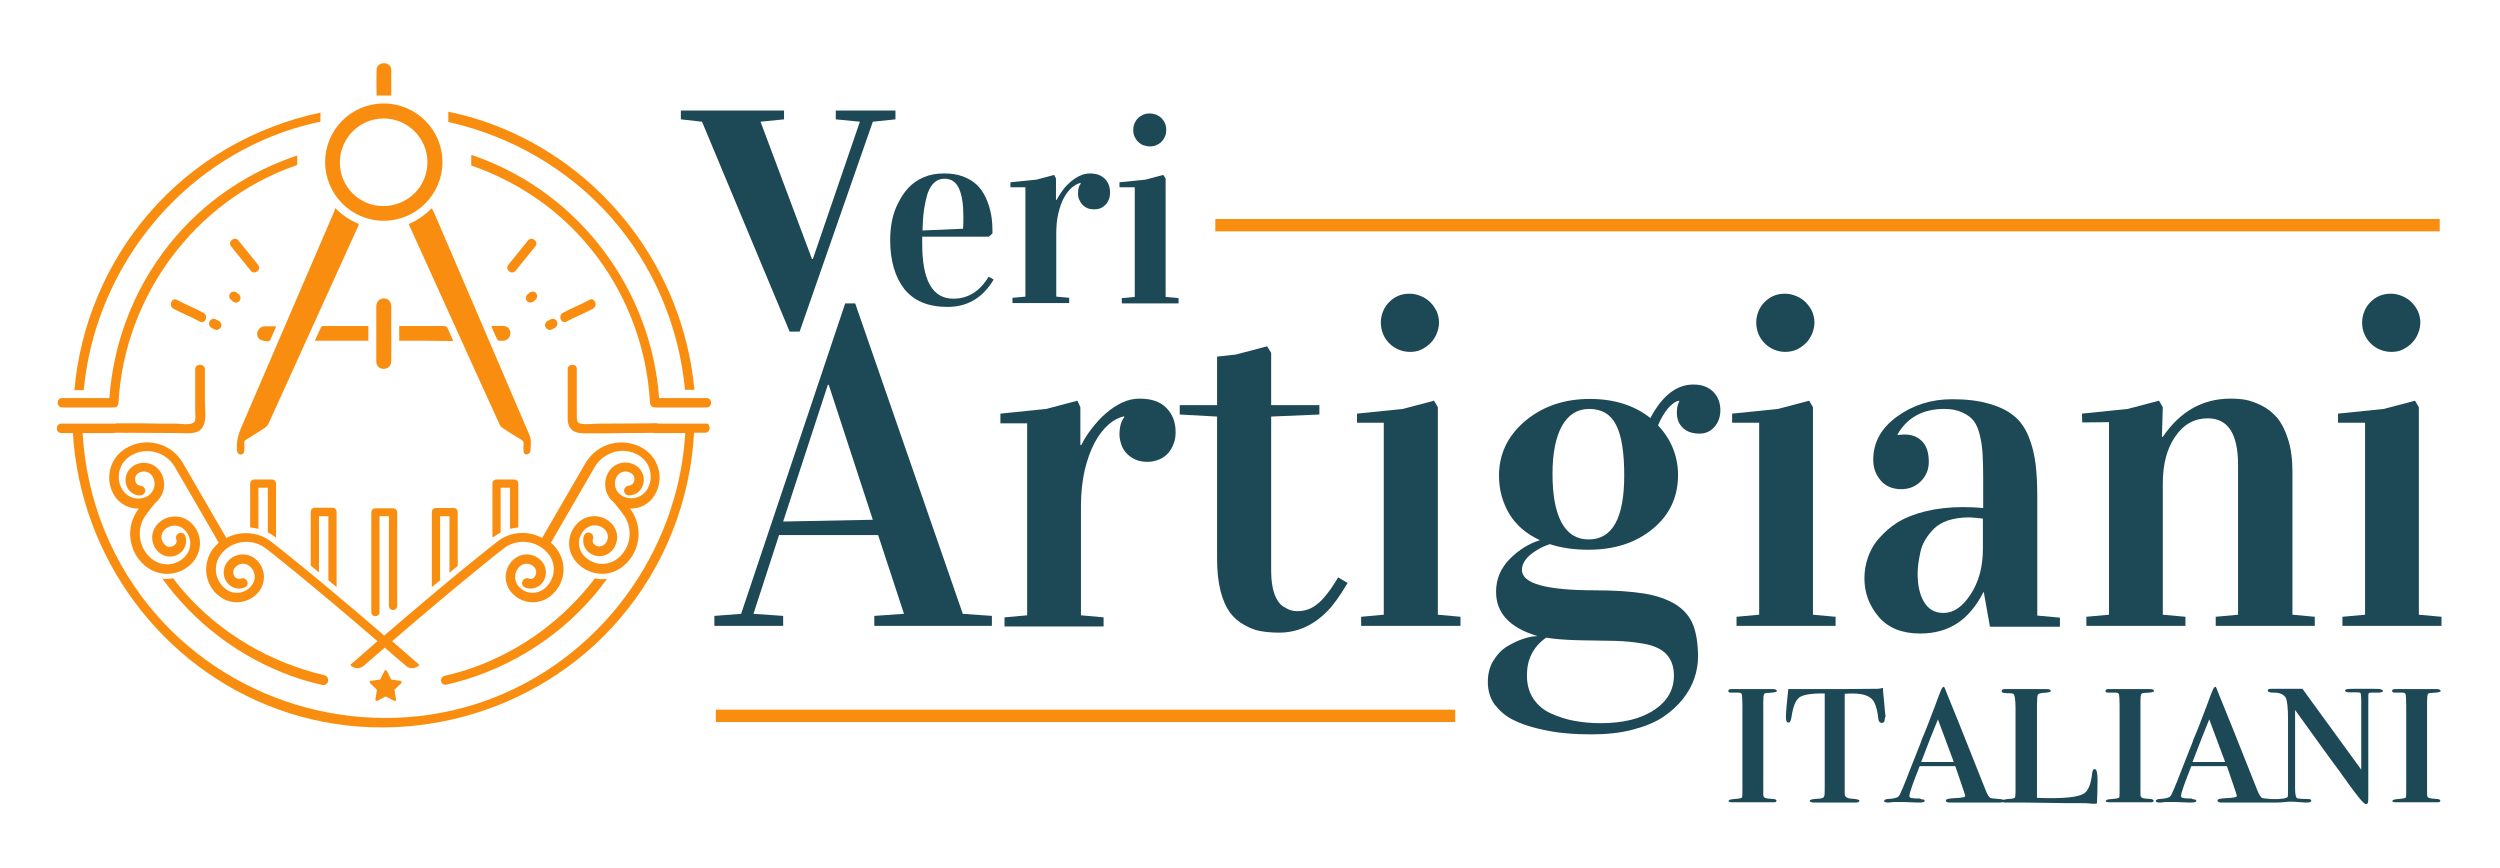 <?xml version="1.0" encoding="utf-8"?>
<!-- Generator: Adobe Illustrator 22.0.1, SVG Export Plug-In . SVG Version: 6.00 Build 0)  -->
<svg version="1.1" id="Livello_1" xmlns="http://www.w3.org/2000/svg" xmlns:xlink="http://www.w3.org/1999/xlink" x="0px" y="0px"
	 viewBox="0 0 850.4 295.4" style="enable-background:new 0 0 850.4 295.4;" xml:space="preserve">
<style type="text/css">
	.st0{fill:#1D4856;}
	.st1{fill:#F98D10;}
</style>
<g>
	<g>
		<path class="st0" d="M604.3,272.4c0,0.3-0.3,0.5-0.8,0.5h-0.8h-1.8h-2.2c-0.4,0-0.9,0-1.4,0c-0.5,0-0.8,0-0.9,0
			c-0.6,0-1.6,0-3.2,0c-1.5,0-2.7,0-3.5,0h-0.3c-1,0-1.4-0.1-1.4-0.4c0-0.4,0.6-0.6,1.9-0.7c1.7-0.1,2.6-0.3,2.7-0.6
			c0.1-0.3,0.1-1.5,0.1-3.7v-27.4c0-2.2-0.1-3.5-0.2-3.9c-0.1-0.4-0.5-0.6-1.3-0.6h-1.7h-0.8c-0.5,0-0.8-0.2-0.8-0.6
			c0-0.4,0.4-0.6,1.1-0.6c-0.1,0,0.1,0,0.5,0c0.4,0,1,0,1.9,0h6.1c0.3,0,0.8,0,1.5,0c0.7,0,1.3,0,1.9,0h2.1c0.9,0,1.4,0.2,1.4,0.7
			c0,0.3-1,0.5-2.9,0.6c-0.8,0-1.3,0.1-1.4,0.4c-0.2,0.3-0.3,1-0.3,2.3v31.9c0,0.6,0.2,0.9,0.6,1.1c0.4,0.2,1.4,0.3,3,0.4
			C604,271.9,604.3,272.1,604.3,272.4z"/>
		<path class="st0" d="M641.1,244.7c0,0.8-0.3,1.2-1,1.2c-0.7,0-1.1-0.5-1.2-1.6c-0.2-2.2-0.7-4.1-1.4-5.5c-1.1-2-3.5-2.9-7.4-2.9
			c-0.6,0-1.4,0-2.6,0.1v34c0,1.1,0.8,1.6,2.5,1.7c1.6,0.1,2.5,0.3,2.5,0.7c0,0.4-0.5,0.6-1.4,0.6h-0.6c-0.5,0-1.3,0-2.4,0
			c-1.1,0-1.8,0-2.3,0c-0.1,0-0.8,0-1.9,0s-2.7,0-4.6,0h-2c-1.1,0-1.7-0.2-1.7-0.6c0-0.4,0.9-0.6,2.8-0.7c0.7,0,1.1-0.1,1.4-0.2
			c0.4-0.1,0.7-0.4,0.8-0.9c0.1-0.5,0.1-1.9,0.1-4.3v-30.4c-4.4-0.1-7.3,0.4-8.6,1.3c-1.3,1-2.2,3.2-2.7,6.7
			c-0.2,1.3-0.5,1.9-1.1,1.9c-0.5,0-0.8-0.6-0.8-1.9c0-1.6,0.3-4.8,0.8-9.5h19.7c1.8,0,5.3-0.1,10.7-0.1c0.5,0,1-0.1,1.8-0.3
			l0.1,1.7l0.3,3l0.3,3.5l0.2,1.5C641.1,244.2,641.1,244.6,641.1,244.7z"/>
		<path class="st0" d="M681.7,272.5c0,0.3-0.6,0.5-1.7,0.5h-0.6h-5.2h-2.4c-1,0-2.3,0-4,0h-2.5h-1.5h-0.4c-1,0-1.5-0.2-1.5-0.7
			s1-0.7,3-0.8c2.4-0.1,3.6-0.3,3.6-0.8c0-0.1-0.2-0.6-0.5-1.6c-0.1-0.4-0.8-2.3-1.9-5.6l-1-2.9H653c-2.3,5.8-3.5,9.2-3.5,10.1
			c0,0.5,0.3,0.8,1,0.8l1.1,0.1h1.3l0.8,0.3c0.7,0,1,0.2,1,0.5c0,0.4-0.6,0.6-1.8,0.6c-0.2,0-1.2,0-3-0.1c-1.8-0.1-3.5-0.1-4.9-0.1
			h-0.8l-0.8,0.1l-0.9,0.1h-0.2c-0.9,0-1.4-0.2-1.4-0.5c0-0.4,0.4-0.6,1.1-0.7c1-0.1,1.7-0.1,2-0.2c1-0.2,1.6-0.4,1.9-0.8
			c0.3-0.2,1.7-3.4,4.1-9.7c1-2.5,1.9-4.9,2.8-7.1c0.3-0.8,0.6-1.4,0.7-1.8s0.3-1,0.7-1.8c1-2.3,2.3-5.8,4.1-10.5l1.3-3.5l0.6-1.5
			c0.3-0.8,0.7-1.3,1-1.3c0.2,0,0.5,0.8,1.1,2.4c1.7,4.1,6.1,15,13.1,32.7c0.7,1.8,1.3,2.7,1.9,2.8c0.2,0.1,1.1,0.1,2.7,0.3
			C681.2,271.8,681.7,272.1,681.7,272.5z M664.6,259.2l-5.4-14.5c-1.4,3.4-3.3,8.2-5.7,14.5H664.6z"/>
		<path class="st0" d="M713.5,265.3c0,3.2-0.1,5.8-0.2,8c-0.3,0.1-0.8,0.1-1.3,0.1c-0.1,0-0.5,0-1.3-0.1c-0.8-0.1-1.9-0.1-3.2-0.1
			h-4l-14.5-0.2h-6.9c-0.7,0-1.1-0.2-1.1-0.6c0-0.3,1.1-0.6,3.3-0.7c0.6-0.1,1-0.2,1.1-0.4c0.1-0.2,0.2-0.8,0.2-1.9V241
			c0-3.2-0.3-4.8-0.8-5c-0.2-0.1-0.7-0.2-1.5-0.2c-0.8,0-1.3,0-1.5-0.1c-0.6,0-0.9-0.2-0.9-0.7c0-0.4,0.4-0.6,1.1-0.6H694
			c0.6,0,1.3,0,2,0c1.1,0,1.6,0.2,1.6,0.7c0,0.3-0.9,0.5-2.8,0.6c-0.9,0.1-1.4,0.3-1.6,0.6c-0.2,0.3-0.3,1.6-0.3,3.6v31.5
			c2.2,0.1,3.9,0.1,4.9,0.1c6.1,0,9.9-0.6,11.4-1.8c1.2-1,2-3,2.4-6.1c0.1-1.4,0.4-2,0.9-2C713.2,261.6,713.5,262.9,713.5,265.3z"/>
		<path class="st0" d="M732.6,272.4c0,0.3-0.3,0.5-0.8,0.5H731h-1.8H727c-0.4,0-0.9,0-1.4,0c-0.5,0-0.8,0-0.9,0c-0.6,0-1.6,0-3.2,0
			c-1.5,0-2.7,0-3.5,0h-0.3c-1,0-1.4-0.1-1.4-0.4c0-0.4,0.6-0.6,1.9-0.7c1.7-0.1,2.6-0.3,2.7-0.6c0.1-0.3,0.1-1.5,0.1-3.7v-27.4
			c0-2.2-0.1-3.5-0.2-3.9c-0.1-0.4-0.5-0.6-1.3-0.6h-1.7h-0.8c-0.5,0-0.8-0.2-0.8-0.6c0-0.4,0.4-0.6,1.1-0.6c-0.1,0,0.1,0,0.5,0
			c0.4,0,1,0,1.9,0h6.1c0.3,0,0.8,0,1.5,0c0.7,0,1.3,0,1.9,0h2.1c0.9,0,1.4,0.2,1.4,0.7c0,0.3-1,0.5-2.9,0.6c-0.8,0-1.3,0.1-1.4,0.4
			c-0.2,0.3-0.3,1-0.3,2.3v31.9c0,0.6,0.2,0.9,0.6,1.1c0.4,0.2,1.4,0.3,3,0.4C732.2,271.9,732.6,272.1,732.6,272.4z"/>
		<path class="st0" d="M774.1,272.5c0,0.3-0.6,0.5-1.7,0.5h-0.6h-5.2h-2.4c-1,0-2.3,0-4,0h-2.5h-1.5h-0.4c-1,0-1.5-0.2-1.5-0.7
			s1-0.7,3-0.8c2.4-0.1,3.6-0.3,3.6-0.8c0-0.1-0.2-0.6-0.5-1.6c-0.1-0.4-0.8-2.3-1.9-5.6l-1-2.9h-12.1c-2.3,5.8-3.5,9.2-3.5,10.1
			c0,0.5,0.3,0.8,1,0.8l1.1,0.1h1.3l0.8,0.3c0.7,0,1,0.2,1,0.5c0,0.4-0.6,0.6-1.8,0.6c-0.2,0-1.2,0-3-0.1c-1.8-0.1-3.5-0.1-4.9-0.1
			h-0.8l-0.8,0.1l-0.9,0.1h-0.2c-0.9,0-1.4-0.2-1.4-0.5c0-0.4,0.4-0.6,1.1-0.7c1-0.1,1.7-0.1,2-0.2c1-0.2,1.6-0.4,1.9-0.8
			c0.3-0.2,1.7-3.4,4.1-9.7c1-2.5,1.9-4.9,2.8-7.1c0.3-0.8,0.6-1.4,0.7-1.8c0.1-0.4,0.3-1,0.7-1.8c1-2.3,2.3-5.8,4.1-10.5l1.3-3.5
			l0.6-1.5c0.3-0.8,0.7-1.3,1-1.3c0.2,0,0.5,0.8,1.1,2.4c1.7,4.1,6.1,15,13.1,32.7c0.7,1.8,1.3,2.7,1.9,2.8c0.2,0.1,1.1,0.1,2.7,0.3
			C773.6,271.8,774.1,272.1,774.1,272.5z M756.9,259.2l-5.4-14.5c-1.4,3.4-3.3,8.2-5.7,14.5H756.9z"/>
		<path class="st0" d="M810.6,235c0,0.4-0.6,0.6-1.9,0.6c-0.2,0-0.6,0-1.2,0h-0.9c-0.5,0-0.8,0.1-0.9,0.3c-0.1,0.2-0.1,1-0.1,2.3
			v31.2c0,2,0,3.2-0.1,3.6c-0.1,0.3-0.3,0.5-0.8,0.5c-0.6,0-2.6-2.4-6-7.1c-0.4-0.6-1-1.5-1.8-2.5c-0.1-0.2-0.4-0.6-0.9-1.3
			c-2.8-3.7-7.9-10.8-15.3-21.1v26.8c0,2.1,0.3,3.2,0.9,3.3c0.6,0.1,1.7,0.2,3.3,0.2h0.3c0.7,0,1,0.2,1,0.6c0,0.4-0.6,0.6-1.9,0.6
			c-0.2,0-1.2-0.1-2.8-0.2c-0.8-0.1-1.6-0.1-2.3-0.1c-0.6,0-1.1,0-1.7,0.1c-1.1,0.1-2.2,0.2-3.5,0.2c-0.9,0-1.4-0.2-1.4-0.6
			c0-0.4,0.5-0.6,1.6-0.6h0.8l1.1-0.1c1.4-0.1,2.1-0.4,2.1-0.8c0.1-0.2,0.1-1,0.1-2.5v-23.4c0-4.3-0.3-6.8-0.8-7.7
			c-0.7-1.1-2-1.7-4-1.7c-1.4,0-2.1-0.2-2.1-0.7c0-0.4,0.4-0.6,1.1-0.6h0.3h4.7c0.2,0,0.6,0,1.1,0c0.6,0,1.1,0,1.5,0h3.1l20,27.5
			v-23.5c0-1.4-0.1-2.2-0.2-2.5c-0.1-0.2-0.6-0.3-1.4-0.3c-0.7,0-1.3,0-1.8,0h-0.5c-1.1,0-1.6-0.2-1.6-0.6c0-0.3,0.3-0.4,0.8-0.5
			c0.5-0.1,2.4-0.1,5.7-0.1c3.1,0,4.9,0,5.4,0.1C810.3,234.6,810.6,234.8,810.6,235z"/>
		<path class="st0" d="M830.1,272.4c0,0.3-0.3,0.5-0.8,0.5h-0.8h-1.8h-2.2c-0.4,0-0.9,0-1.4,0c-0.5,0-0.8,0-0.9,0
			c-0.6,0-1.6,0-3.2,0c-1.5,0-2.7,0-3.5,0h-0.3c-1,0-1.4-0.1-1.4-0.4c0-0.4,0.6-0.6,1.9-0.7c1.7-0.1,2.6-0.3,2.7-0.6
			c0.1-0.3,0.1-1.5,0.1-3.7v-27.4c0-2.2-0.1-3.5-0.2-3.9c-0.1-0.4-0.5-0.6-1.3-0.6h-1.7h-0.8c-0.5,0-0.8-0.2-0.8-0.6
			c0-0.4,0.4-0.6,1.1-0.6c-0.1,0,0.1,0,0.5,0c0.4,0,1,0,1.9,0h6.1c0.3,0,0.8,0,1.5,0c0.7,0,1.3,0,1.9,0h2.1c0.9,0,1.4,0.2,1.4,0.7
			c0,0.3-1,0.5-2.9,0.6c-0.8,0-1.3,0.1-1.4,0.4c-0.2,0.3-0.3,1-0.3,2.3v31.9c0,0.6,0.2,0.9,0.6,1.1c0.4,0.2,1.4,0.3,3,0.4
			C829.8,271.9,830.1,272.1,830.1,272.4z"/>
	</g>
	<g>
		<path class="st0" d="M243,212.9v-3.4l9.1-0.7l35.4-105.6h3.4l36.6,105.6l9.9,0.7v3.4h-40v-3.4l10.1-0.7l-8.8-26.8H265l-8.7,26.8
			l10.1,0.7v3.4H243z M266.4,177.4l30.5-0.6l-15-45.9h-0.3L266.4,177.4z"/>
		<path class="st0" d="M340.3,143.8v-3.1l15.6-1.6l10.6-2.8l1,2.2v12.9h0.3c1-2,2.2-3.9,3.7-5.8s3-3.6,4.8-5.1
			c1.7-1.5,3.6-2.7,5.5-3.6c1.9-0.9,3.9-1.3,5.9-1.3c3.9,0,6.9,1,9,3.1c2.1,2.1,3.2,4.8,3.2,8.3c0,1.5-0.2,2.8-0.7,4
			c-0.4,1.2-1.1,2.3-1.9,3.2c-0.8,0.9-1.8,1.6-3,2.1c-1.2,0.5-2.5,0.8-3.9,0.8c-1.5,0-2.8-0.2-4-0.7c-1.2-0.5-2.2-1.2-3-2
			c-0.8-0.8-1.5-1.8-1.9-3s-0.7-2.3-0.7-3.6c0-2.6,0.6-4.6,1.6-5.8v-0.4c-1.8,0.4-3.6,1.3-5.3,2.8c-1.7,1.5-3.3,3.5-4.7,6.1
			c-1.4,2.6-2.5,5.7-3.4,9.3c-0.8,3.6-1.3,7.7-1.3,12.2v37.3l7.7,0.7v3.1h-33.7v-3.1l7.7-0.7v-65.3H340.3z"/>
		<path class="st0" d="M401.3,141v-3.2H414v-16.5l6.4-0.7l10.6-2.8l1.4,2.2v17.8h16.4v3.2l-16.4,0.7v52.7c0,3,0.4,5.6,1.1,7.6
			c0.7,2,1.7,3.4,2.8,4.2c1.2,0.7,2.1,1.2,2.8,1.4c0.7,0.2,1.5,0.3,2.3,0.3c1.5,0,3-0.3,4.5-1c1.4-0.7,2.7-1.7,3.9-3
			c1.2-1.3,2.1-2.5,2.9-3.6c0.7-1.1,1.6-2.4,2.5-3.9l3.2,1.9c-2.6,4.4-4.9,7.6-6.9,9.6c-4.7,4.8-10.2,7.3-16.4,7.3
			c-2.3,0-4.4-0.2-6.2-0.5s-3.7-1-5.6-2.1c-1.9-1-3.6-2.5-4.9-4.2c-1.3-1.8-2.4-4.2-3.2-7.3c-0.8-3.1-1.2-6.8-1.2-11v-48.4
			L401.3,141z"/>
		<path class="st0" d="M461.6,143.8v-3.1l15.6-1.6l10.6-2.8l1.3,2.2v70.6l7.7,0.7v3.1H463v-3.1l7.7-0.7v-65.3H461.6z M469.7,109.7
			c0-1.4,0.3-2.7,0.8-3.9c0.5-1.2,1.2-2.2,2.1-3.1c0.9-0.9,1.9-1.6,3.1-2.1c1.2-0.5,2.5-0.7,3.8-0.7s2.6,0.3,3.8,0.8
			s2.3,1.2,3.2,2.1s1.6,1.9,2.2,3.1c0.5,1.2,0.8,2.5,0.8,3.8s-0.3,2.6-0.8,3.8c-0.5,1.2-1.2,2.3-2.1,3.2c-0.9,0.9-1.9,1.6-3.1,2.2
			s-2.5,0.8-3.9,0.8c-1.4,0-2.7-0.3-3.9-0.8s-2.2-1.2-3.1-2.1c-0.9-0.9-1.6-1.9-2.1-3.1S469.7,111.1,469.7,109.7z"/>
		<path class="st0" d="M506.1,232c0-2.7,0.6-5.2,1.9-7.3c1.3-2.1,2.9-3.8,4.8-4.9c1.9-1.1,3.7-2,5.4-2.5c1.7-0.6,3.3-0.9,4.6-0.9
			v-0.1c-9.3-2.8-13.9-7.8-13.9-15c0-4.3,1.6-8.1,4.7-11.2c3.1-3.1,6.5-5.2,10.1-6.3v-0.1c-4.5-2.1-8-5.1-10.3-8.9
			c-2.3-3.9-3.5-8.2-3.5-13c0-7.4,3-13.6,8.9-18.6c6-5,13.3-7.5,22-7.5c8.3,0,15.2,2.2,20.6,6.5c4-7.6,8.9-11.4,14.6-11.4
			c2.9,0,5.1,0.8,6.8,2.5c1.6,1.6,2.4,3.7,2.4,6.3c0,2.2-0.7,4.1-2,5.6c-1.3,1.5-3,2.3-5.1,2.3c-2.3,0-4.2-0.6-5.6-1.9
			s-2.1-3-2.1-5.3c0-1.5,0.3-2.8,0.8-3.7v-0.3c-1.3,0.2-2.6,1.2-3.9,2.7c-1.3,1.6-2.4,3.5-3.3,5.7c4.5,4.8,6.8,10.5,6.8,16.9
			c0,7.5-2.9,13.6-8.6,18.3c-5.7,4.7-13,7.1-21.8,7.1c-4.9,0-9.3-0.6-13.2-1.9c-3,1-5.3,2.4-7,3.9c-1.7,1.6-2.5,3.2-2.5,4.9
			c0,4.6,8.3,6.9,24.8,6.9c6.8,0,12.4,0.4,16.8,1.1c4.3,0.7,7.9,2,10.7,3.7c2.8,1.8,4.8,4.1,5.9,6.9c1.1,2.8,1.7,6.5,1.7,10.9
			c0,2.4-0.4,4.8-1.2,7.2c-0.8,2.4-2.1,4.8-3.9,7.1c-1.8,2.3-4.1,4.4-6.8,6.2c-2.7,1.8-6.1,3.2-10.3,4.3c-4.2,1.1-8.8,1.6-14,1.6
			c-3.1,0-6.1-0.1-9-0.4c-2.9-0.2-6-0.8-9.4-1.6c-3.3-0.8-6.2-1.8-8.6-3.1c-2.4-1.2-4.4-3-6.1-5.2
			C506.9,237.5,506.1,234.9,506.1,232z M519.4,229.7c0,3.1,0.7,5.7,2.2,8c1.5,2.2,3.5,3.9,6,5c2.5,1.1,5.1,2,7.9,2.5
			c2.7,0.5,5.7,0.8,8.9,0.8c7.7,0,13.8-1.5,18.3-4.5c4.5-3,6.7-6.9,6.7-11.7c0-3.1-0.9-5.5-2.6-7.3s-4.3-2.9-7.5-3.5
			c-3.3-0.6-6.6-0.9-9.9-1l-12-0.2c-4.6-0.1-8.5-0.4-11.5-0.9l-0.1,0.1C521.5,220.1,519.4,224.3,519.4,229.7z M528.1,161.2
			c0,7.2,1,12.7,3.1,16.6c2.1,3.8,5.1,5.7,9.2,5.7c8.1,0,12.1-7.3,12.1-21.8c0-7.8-0.9-13.6-2.8-17.2c-1.8-3.6-4.9-5.4-9.1-5.4
			c-4,0-7.1,1.9-9.3,5.8C529.2,148.7,528.1,154.2,528.1,161.2z"/>
		<path class="st0" d="M589.2,143.8v-3.1l15.6-1.6l10.6-2.8l1.3,2.2v70.6l7.7,0.7v3.1h-33.7v-3.1l7.7-0.7v-65.3H589.2z M597.4,109.7
			c0-1.4,0.3-2.7,0.8-3.9c0.5-1.2,1.2-2.2,2.1-3.1c0.9-0.9,1.9-1.6,3.1-2.1c1.2-0.5,2.5-0.7,3.8-0.7s2.6,0.3,3.8,0.8
			c1.2,0.5,2.3,1.2,3.2,2.1c0.9,0.9,1.6,1.9,2.2,3.1c0.5,1.2,0.8,2.5,0.8,3.8s-0.3,2.6-0.8,3.8c-0.5,1.2-1.2,2.3-2.1,3.2
			c-0.9,0.9-1.9,1.6-3.1,2.2c-1.2,0.5-2.5,0.8-3.9,0.8c-1.4,0-2.7-0.3-3.9-0.8c-1.2-0.5-2.2-1.2-3.1-2.1c-0.9-0.9-1.6-1.9-2.1-3.1
			S597.4,111.1,597.4,109.7z"/>
		<path class="st0" d="M634.2,196.7c0-2.4,0.4-4.8,1.2-7.1c0.8-2.3,2-4.5,3.8-6.5c1.8-2.1,3.9-3.9,6.4-5.5c2.5-1.5,5.7-2.8,9.5-3.7
			c3.8-0.9,7.9-1.4,12.5-1.4c2.4,0,4.8,0.1,7,0.3v-10.3c0-3.3-0.1-6-0.2-8c-0.1-2-0.4-4.2-0.9-6.3c-0.5-2.2-1.2-3.8-2.1-5
			c-0.9-1.2-2.2-2.1-3.9-2.9c-1.7-0.8-3.7-1.2-6.1-1.2c-7.3,0-12.6,2.9-15.9,8.6v0.3c0.8-0.1,1.6-0.2,2.3-0.2c2.6,0,4.6,0.8,6.1,2.4
			c1.5,1.6,2.2,3.9,2.2,6.9c0,2.6-0.9,4.8-2.7,6.6c-1.8,1.8-4,2.7-6.7,2.7c-2.9,0-5.3-1-7-3c-1.7-2-2.5-4.3-2.5-7
			c0-5.9,2.7-10.8,8.1-14.7c5.4-3.9,11.6-5.9,18.7-5.9c5,0,9.2,0.5,12.8,1.6c3.5,1,6.3,2.4,8.4,4.2c2.1,1.7,3.7,4.1,4.9,7
			c1.2,3,1.9,6,2.3,9.1c0.4,3.1,0.6,6.9,0.6,11.4v40.3l7.7,0.7v3.1h-23.8l-2.1-11.8h-0.1c-2.4,4.7-5.4,8.3-8.9,10.6
			c-3.5,2.3-7.7,3.5-12.6,3.5c-6.1,0-10.7-1.8-14-5.5C635.8,206,634.2,201.7,634.2,196.7z M652.3,195.1c0,4,0.7,7.2,2.2,9.7
			c1.5,2.5,3.7,3.7,6.6,3.7c3.4,0,6.5-2.1,9.2-6.3c2.8-4.2,4.2-9.4,4.2-15.5v-10.3c-2-0.2-3.6-0.4-4.9-0.4c-2.6,0-4.9,0.4-6.9,1
			c-2,0.7-3.6,1.6-4.8,2.8c-1.2,1.2-2.2,2.5-3,3.8c-0.8,1.3-1.4,2.8-1.7,4.4c-0.3,1.6-0.6,2.9-0.7,4
			C652.4,193,652.3,194,652.3,195.1z"/>
		<path class="st0" d="M708.2,140.7l15.6-1.6l10.6-2.8l1.3,2.2l-0.3,10.1h0.3c5.9-8.7,13.6-13,23-13c1.8,0,3.5,0.1,5.2,0.4
			c1.6,0.3,3.5,1,5.5,2c2,1,3.7,2.4,5.2,4.1c1.4,1.7,2.7,4.1,3.7,7.3c1,3.1,1.5,6.8,1.5,11v48.7l7.6,0.7v3.1h-33.7v-3.1l7.6-0.7
			v-50.9c0-10.6-3.4-15.9-10.3-15.9c-4.5,0-8.2,2-11,6.1c-2.9,4.1-4.3,9.5-4.3,16.1v44.6l7.7,0.7v3.1h-33.7v-3.1l7.7-0.7v-65.5
			l-9.1,0.1L708.2,140.7z"/>
		<path class="st0" d="M795.3,143.8v-3.1l15.6-1.6l10.6-2.8l1.3,2.2v70.6l7.7,0.7v3.1h-33.7v-3.1l7.7-0.7v-65.3H795.3z M803.5,109.7
			c0-1.4,0.3-2.7,0.8-3.9c0.5-1.2,1.2-2.2,2.1-3.1c0.9-0.9,1.9-1.6,3.1-2.1c1.2-0.5,2.5-0.7,3.8-0.7s2.6,0.3,3.8,0.8
			c1.2,0.5,2.3,1.2,3.2,2.1c0.9,0.9,1.6,1.9,2.2,3.1c0.5,1.2,0.8,2.5,0.8,3.8s-0.3,2.6-0.8,3.8c-0.5,1.2-1.2,2.3-2.1,3.2
			c-0.9,0.9-1.9,1.6-3.1,2.2s-2.5,0.8-3.9,0.8c-1.4,0-2.7-0.3-3.9-0.8c-1.2-0.5-2.2-1.2-3.1-2.1c-0.9-0.9-1.6-1.9-2.1-3.1
			C803.7,112.4,803.5,111.1,803.5,109.7z"/>
	</g>
	<g>
		<path class="st0" d="M231.6,40.6v-3h35.1v3l-8,0.8l17.5,46.7h0.3l16-46.7l-8.2-0.8v-3h20.3v3l-7.7,0.8l-24.9,71.4h-3.4l-29.8-71.4
			L231.6,40.6z"/>
		<path class="st0" d="M302.8,81.7c0-2.2,0.2-4.4,0.6-6.5c0.4-2.1,1.1-4.2,2.1-6.1c1-2,2.1-3.7,3.5-5.2c1.4-1.5,3.1-2.7,5.2-3.6
			c2.1-0.9,4.3-1.3,6.9-1.3c2.4,0,4.5,0.3,6.4,1c1.9,0.7,3.4,1.6,4.7,2.8c1.3,1.2,2.3,2.7,3.1,4.4c0.8,1.7,1.4,3.6,1.8,5.6
			c0.4,2,0.5,4.2,0.5,6.6l-1.2,1.1h-22.7V83c0,12.4,3.5,18.6,10.6,18.6c5,0,9-2.5,12-7.5l1.7,1c-3.7,6.2-8.9,9.3-15.7,9.3
			c-6.5,0-11.4-2-14.7-6.1C304.5,94.3,302.8,88.7,302.8,81.7z M313.8,78.4l13.8-0.6c0.1-1.4,0.1-2.8,0.1-4.2c0-4.1-0.5-7.3-1.5-9.5
			c-1-2.2-2.6-3.3-4.9-3.3c-1.4,0-2.5,0.4-3.5,1.3c-1,0.9-1.7,2.2-2.3,3.8c-0.5,1.7-0.9,3.5-1.2,5.5C314,73.5,313.9,75.8,313.8,78.4
			z"/>
		<path class="st0" d="M343.7,63.7v-1.7l8.9-0.9l6-1.6l0.6,1.2V68h0.2c0.6-1.1,1.3-2.2,2.1-3.3c0.8-1.1,1.7-2,2.7-2.9
			c1-0.8,2-1.5,3.1-2c1.1-0.5,2.2-0.8,3.4-0.8c2.2,0,3.9,0.6,5.1,1.8c1.2,1.2,1.8,2.8,1.8,4.7c0,0.8-0.1,1.6-0.4,2.3
			s-0.6,1.3-1.1,1.8c-0.5,0.5-1,0.9-1.7,1.2c-0.7,0.3-1.4,0.4-2.2,0.4c-0.9,0-1.6-0.1-2.3-0.4c-0.7-0.3-1.3-0.7-1.7-1.2
			c-0.5-0.5-0.8-1-1.1-1.7c-0.3-0.6-0.4-1.3-0.4-2.1c0-1.5,0.3-2.6,0.9-3.3v-0.3c-1,0.2-2,0.8-3,1.6c-1,0.9-1.9,2-2.7,3.5
			c-0.8,1.5-1.4,3.2-1.9,5.3c-0.5,2.1-0.7,4.4-0.7,7v21.3l4.4,0.4v1.8h-19.3v-1.8l4.4-0.4V63.7H343.7z"/>
		<path class="st0" d="M380.8,63.7v-1.7l8.9-0.9l6-1.6l0.8,1.2v40.3l4.4,0.4v1.8h-19.3v-1.8l4.4-0.4V63.7H380.8z M385.5,44.2
			c0-0.8,0.1-1.5,0.4-2.2c0.3-0.7,0.7-1.3,1.2-1.8s1.1-0.9,1.8-1.2c0.7-0.3,1.4-0.4,2.2-0.4s1.5,0.2,2.2,0.4
			c0.7,0.3,1.3,0.7,1.8,1.2c0.5,0.5,0.9,1.1,1.2,1.8c0.3,0.7,0.4,1.4,0.4,2.2c0,0.8-0.1,1.5-0.4,2.2c-0.3,0.7-0.7,1.3-1.2,1.8
			c-0.5,0.5-1.1,0.9-1.8,1.2c-0.7,0.3-1.4,0.4-2.2,0.4s-1.5-0.2-2.2-0.4c-0.7-0.3-1.3-0.7-1.8-1.2c-0.5-0.5-0.9-1.1-1.2-1.8
			C385.6,45.8,385.5,45,385.5,44.2z"/>
	</g>
	<rect x="413.4" y="74.5" class="st1" width="416.5" height="4.2"/>
	<rect x="243.5" y="241.4" class="st1" width="251.5" height="4.2"/>
	<g>
		<g>
			<g>
				<g>
					<g>
						<path class="st1" d="M240.3,144.1L240.3,144.1c-1.8,0-3.6,0-5.4,0l0,0c-4.1,0-8.1,0-12.2,0l0,0c-0.1,0-0.3,0-0.4,0
							c-1,0.2-1.4,1.3-1.1,2.2c0,0.1,0.1,0.2,0.1,0.3c0.2,0.4,0.7,0.7,1.3,0.7l0,0c3.5,0,7,0,10.5,0c-2.4,40.8-29.3,77.3-68,91.1
							c-39.5,14-84.5,2.2-112-29.4c-15-17.2-23.7-39-25-61.7c3.5,0,7,0,10.5,0l0,0c0.4,0,0.7-0.1,0.9-0.3c0.7-0.6,0.8-1.7,0.2-2.4
							c-0.3-0.3-0.6-0.5-1.2-0.5l0,0c-4.1,0-8.1,0-12.2,0l0,0c-1.8,0-3.6,0-5.4,0l0,0c-2.1,0-2.1,3.2,0,3.2l0,0c1.3,0,2.6,0,3.9,0
							c2.5,42.1,30,79.6,69.8,94c40.9,14.8,88,2.2,116.2-30.8c15.2-17.7,24-40,25.3-63.3c1.3,0,2.6,0,3.8,0l0,0
							c0.4,0,0.7-0.1,0.9-0.3c0.7-0.6,0.8-1.7,0.2-2.4C241.2,144.3,240.8,144.1,240.3,144.1z"/>
						<path class="st1" d="M21.2,138.6L21.2,138.6c1.8,0,3.6,0,5.4,0l0,0c4.1,0,8.1,0,12.2,0l0,0c0.4,0,0.7-0.1,0.9-0.3
							c0.2-0.1,0.3-0.3,0.4-0.6c0.1-0.2,0.2-0.5,0.2-0.7c2-36.2,25.9-68.7,60.3-80.7c0.2-0.1,0.3-0.1,0.5-0.2v-3.2
							c-15.6,5.2-29.9,14.4-41,27.2C46.6,95.6,38.7,115,37.2,135.4c-3.6,0-7.1,0-10.7,0l0,0c-1.8,0-3.6,0-5.4,0l0,0
							C19.1,135.4,19.1,138.6,21.2,138.6z"/>
						<path class="st1" d="M136.5,232.4c0.3-0.3,0.1-0.7-0.2-0.8l-3-0.4c-0.1,0-0.3-0.1-0.3-0.2l-1.4-2.8c-0.2-0.3-0.6-0.3-0.8,0
							l-1.4,2.8c-0.1,0.1-0.2,0.2-0.3,0.2l-3,0.4c-0.4,0.1-0.5,0.5-0.2,0.8l2.2,2.1c0.1,0.1,0.2,0.2,0.1,0.4l-0.5,3
							c-0.1,0.4,0.3,0.6,0.6,0.5l2.7-1.4c0.1-0.1,0.3-0.1,0.4,0l2.7,1.4c0.3,0.2,0.7-0.1,0.6-0.5l-0.5-3c0-0.1,0-0.3,0.1-0.4
							L136.5,232.4z"/>
						<path class="st1" d="M233.2,135.4c-3,0-6,0-9,0c-2.7-36.9-27-69.5-62.1-82.1c-0.6-0.2-1.2-0.4-1.8-0.6v3.6
							c14.4,5,27.7,13.5,38.1,25.3c13.6,15.3,21.6,35,22.7,55.4c0,0.3,0.1,0.5,0.2,0.7c0.2,0.5,0.7,0.9,1.4,0.9c4.1,0,8.1,0,12.2,0
							c1.8,0,3.6,0,5.4,0c2.1,0,2.1-3.2,0-3.2c-1.3,0-2.6,0-3.9,0c-0.5,0-1,0-1.5,0C234.3,135.4,233.7,135.4,233.2,135.4z"/>
						<path class="st1" d="M208,74.1c14.3,16.3,23,37,25,58.5h3.2c-3.7-40.7-30.8-76.5-69.5-90.6c-4.7-1.7-9.4-3-14.2-4v3.5
							C173.6,46.2,193.3,57.4,208,74.1z"/>
						<path class="st1" d="M28.5,132.6C32.2,93.3,58.6,58.4,96.1,45c4.2-1.5,8.5-2.7,12.9-3.6v-3.1c-22.2,4.7-42.9,16.4-58.1,34
							c-14.7,16.9-23.6,38.1-25.6,60.4h2H28.5z"/>
						<path class="st1" d="M202.4,196.7c-10.4,13.6-24.5,24.3-41.2,30.3c-3.3,1.2-6.6,2.1-10,2.9c-0.7,0.2-1.2,0.8-1.2,1.5
							c0,1,0.9,1.7,1.9,1.5c19-4.4,36.5-14.6,49.6-29.7c1.8-2,3.4-4.2,5-6.3c-1.1,0.1-2.2,0.2-3.3,0
							C203,196.8,202.7,196.7,202.4,196.7z"/>
						<path class="st1" d="M62.5,201.2c-1.3-1.5-2.5-3-3.6-4.5c-0.7,0.1-1.4,0.2-2.2,0.2c-0.5,0-1,0-1.5-0.1
							c10.8,14.9,25.9,26.6,43.8,33.1c3.5,1.3,7.1,2.3,10.7,3.1c1,0.2,1.9-0.5,1.9-1.5v-0.3c0-0.7-0.5-1.3-1.2-1.5
							C92.1,225.4,75.2,215.7,62.5,201.2z"/>
					</g>
				</g>
			</g>
		</g>
		<g>
			<path class="st1" d="M193.1,125.6c0,3.1,0,6.3,0,9.4c0,2,0,4,0,6c0,1.2-0.1,2.4,0.3,3.5c1.2,3.3,4.8,2.9,7.6,2.9
				c4.3,0,8.5,0,12.8-0.1c3.1,0,6.2,0,9.3-0.1c2.1,0,2.1-3.2,0-3.2c-6.3,0-12.7,0.1-19,0.1c-2,0-4.5,0.4-6.6,0
				c-1.6-0.3-1.2-2-1.3-3.2c0-1.8,0-3.6,0-5.3c0-3.4,0-6.7,0-10.1C196.3,123.6,193.1,123.6,193.1,125.6L193.1,125.6z"/>
		</g>
		<g>
			<path class="st1" d="M66.4,125.6c0,2.7,0,5.5,0,8.2c0,2,0,4,0,6c0,1,0.2,2.2,0,3.1c-0.4,2.1-4.9,1.2-6.4,1.2c-4,0-8.1,0-12.1-0.1
				c-2.7,0-5.5,0-8.2,0c-2.1,0-2.1,3.2,0,3.2c6.9,0,13.8,0.1,20.8,0.1c2.4,0,6,0.6,7.9-1.3c2.1-2.1,1.3-6.7,1.3-9.3
				c0-3.7,0-7.5,0-11.2C69.6,123.6,66.4,123.6,66.4,125.6L66.4,125.6z"/>
		</g>
		<path class="st1" d="M222.7,168.4c1.6-2.7,2.1-5.8,1.3-8.8c-0.8-3-2.6-5.5-5.3-7.1c-3.2-1.9-7-2.5-10.7-1.6
			c-3.7,0.9-6.7,3.2-8.7,6.4c-0.5,0.9-12.3,21.1-14.9,25.7c-4.8-2.6-10.8-2.3-15.3,1.3c-0.7,0.5-14.4,11.2-38.4,31.9
			c-24-20.7-37.7-31.4-38.4-31.9c-4.5-3.5-10.6-3.8-15.3-1.3c-2.7-4.6-14.4-24.8-14.9-25.7c-4-6.7-12.7-8.8-19.3-4.8
			c-5.5,3.3-7.3,10.4-4,15.9c1.8,3,5.1,4.7,8.4,4.6c-4.6,6-3.7,14.6,2.2,19.5c2.2,1.8,4.8,2.7,7.4,2.7c3.3,0,6.7-1.4,9-4.2
			c1.6-2,2.4-4.5,2.2-7c-0.2-2.6-1.5-4.9-3.4-6.5c-3.4-2.8-8.5-2.3-11.3,1.1c-1.1,1.4-1.7,3.1-1.5,4.9c0.2,1.8,1,3.4,2.4,4.5
			c2.4,2,6,1.7,8-0.8c0.8-1,1.2-2.3,1.1-3.6c0-0.5-0.2-1-0.3-1.4c-0.4-1.1-1.9-1.3-2.7-0.4l-0.1,0.1c-0.4,0.4-0.4,1.1-0.2,1.6
			c0.1,0.1,0.1,0.3,0.1,0.4c0,0.4-0.1,0.9-0.4,1.2c-0.4,0.5-1,0.8-1.7,0.9c-0.7,0.1-1.3-0.1-1.8-0.6c-1.5-1.2-1.7-3.4-0.5-4.9
			c1.7-2,4.7-2.3,6.7-0.6c2.7,2.2,3.1,6.3,0.9,9c-2.9,3.6-8.2,4.1-11.8,1.1c-4.6-3.8-5.3-10.7-1.5-15.3c0-0.1,0.1-0.2,0.3-0.4
			c0.4-0.6,1.3-1.8,2.5-3.2c3.1-2.5,4-6.9,1.9-10.4c-1.9-3.2-6.1-4.2-9.2-2.3c-2.7,1.6-3.6,5.1-2,7.8c0.7,1.1,1.7,1.9,3,2.2
			c0.5,0.1,1,0.2,1.4,0.1c1.2-0.1,1.9-1.4,1.3-2.4l-0.1-0.1c-0.3-0.5-0.8-0.8-1.4-0.8c-0.1,0-0.3,0-0.4-0.1c-0.4-0.1-0.8-0.4-1-0.8
			c-0.7-1.2-0.3-2.7,0.8-3.4c1.7-1,3.8-0.5,4.8,1.2c1.4,2.3,0.6,5.2-1.6,6.6c-3,1.8-6.9,0.8-8.7-2.2c-2.4-4-1.1-9.1,2.9-11.5
			c5.1-3.1,11.8-1.4,14.9,3.7c0.5,0.9,12.7,21.9,15,25.9c-0.6,0.6-1.2,1.2-1.8,1.9c-1.9,2.4-2.7,5.5-2.4,8.6
			c0.4,3.1,1.9,5.8,4.4,7.7c2,1.6,4.5,2.3,7.1,2c2.5-0.3,4.8-1.6,6.4-3.6c2.7-3.5,2.1-8.5-1.4-11.2c-2.9-2.3-7.2-1.7-9.4,1.2
			c-1.9,2.5-1.5,6.1,1,8c1.5,1.1,3.4,1.3,5,0.6c1.1-0.5,1.3-1.9,0.3-2.7l-0.1-0.1c-0.5-0.4-1.1-0.4-1.6-0.2
			c-0.1,0.1-0.3,0.1-0.4,0.1c-0.4,0.1-0.9-0.1-1.2-0.3c-1.1-0.8-1.3-2.4-0.4-3.5c1.2-1.5,3.4-1.8,4.9-0.6c2.1,1.6,2.5,4.6,0.8,6.7
			c-1,1.3-2.6,2.2-4.2,2.4c-1.7,0.2-3.4-0.2-4.7-1.3c-1.8-1.4-2.9-3.4-3.2-5.6c-0.3-2.2,0.3-4.4,1.7-6.2c3.7-4.7,10.5-5.6,15.3-1.9
			c0.7,0.5,14.2,11.1,37.9,31.5c-2.9,2.6-6,5.2-9.3,8.1v0c1.2,1.3,3.2,1.5,4.6,0.3c2.5-2.2,4.9-4.2,7.2-6.2c2.3,2,4.7,4.1,7.2,6.2
			c1.3,1.2,3.4,1,4.6-0.3v0c-3.2-2.8-6.3-5.5-9.3-8.1c23.7-20.4,37.2-31,37.9-31.5c4.7-3.7,11.6-2.8,15.3,1.9c1.4,1.8,2,4,1.7,6.2
			c-0.3,2.2-1.4,4.2-3.2,5.6c-1.3,1-3,1.5-4.7,1.3c-1.7-0.2-3.2-1.1-4.2-2.4c-1.6-2.1-1.2-5.1,0.8-6.7c1.5-1.2,3.7-0.9,4.9,0.6
			c0.8,1.1,0.6,2.6-0.4,3.5c-0.4,0.3-0.8,0.4-1.2,0.3c-0.1,0-0.3-0.1-0.4-0.1c-0.5-0.2-1.1-0.2-1.6,0.2l-0.1,0.1
			c-0.9,0.7-0.8,2.2,0.3,2.7c1.6,0.7,3.5,0.5,5-0.6c2.5-1.9,2.9-5.5,1-8c-2.3-2.9-6.5-3.5-9.4-1.2c-3.5,2.7-4.1,7.7-1.4,11.2
			c1.6,2,3.8,3.3,6.4,3.6c2.5,0.3,5.1-0.4,7.1-2c2.4-1.9,4-4.6,4.4-7.7c0.4-3.1-0.5-6.1-2.4-8.6c-0.5-0.7-1.1-1.3-1.8-1.9
			c2.3-4,14.5-25.1,15-25.9c1.5-2.5,3.9-4.2,6.7-5c2.8-0.7,5.7-0.3,8.2,1.2c1.9,1.2,3.3,3,3.8,5.2c0.5,2.2,0.2,4.4-0.9,6.3
			c-1.8,3-5.7,4-8.7,2.2c-1.1-0.7-1.9-1.7-2.2-2.9c-0.3-1.2-0.1-2.5,0.5-3.6c1-1.7,3.1-2.2,4.8-1.2c1.2,0.7,1.6,2.2,0.8,3.4
			c-0.2,0.4-0.6,0.6-1,0.8c-0.1,0-0.3,0.1-0.4,0.1c-0.6,0-1.1,0.3-1.4,0.8l-0.1,0.1c-0.6,1,0.1,2.3,1.3,2.4c1.7,0.1,3.5-0.8,4.4-2.4
			c1.6-2.7,0.7-6.2-2-7.8c-3.2-1.9-7.3-0.9-9.2,2.3c-2.1,3.5-1.2,8,1.9,10.4c1.2,1.5,2.1,2.6,2.5,3.2c0.2,0.2,0.3,0.3,0.3,0.4
			c3.8,4.6,3.2,11.5-1.5,15.3c-1.7,1.4-3.9,2.1-6.1,1.9c-2.2-0.2-4.2-1.3-5.7-3c-2.2-2.7-1.9-6.7,0.9-9c2-1.7,5-1.4,6.7,0.6
			c1.2,1.5,1,3.7-0.5,4.9c-0.5,0.4-1.2,0.6-1.8,0.6c-0.7-0.1-1.3-0.4-1.7-0.9c-0.3-0.3-0.4-0.8-0.4-1.2c0-0.1,0-0.3,0.1-0.4
			c0.2-0.5,0.1-1.1-0.2-1.6l-0.1-0.1c-0.8-0.9-2.2-0.7-2.7,0.4c-0.2,0.4-0.3,0.9-0.3,1.4c-0.1,1.3,0.3,2.6,1.1,3.6
			c2,2.4,5.6,2.8,8,0.8c1.4-1.1,2.2-2.8,2.4-4.5c0.2-1.8-0.4-3.5-1.5-4.9c-2.8-3.4-7.9-3.9-11.3-1.1c-4.1,3.4-4.7,9.4-1.3,13.5
			c2,2.4,4.8,3.9,7.8,4.2c0.4,0,0.7,0.1,1.1,0.1c2.7,0,5.3-0.9,7.4-2.7c5.9-4.9,6.8-13.5,2.2-19.5
			C217.6,173.1,220.9,171.5,222.7,168.4z"/>
		<g>
			<path class="st1" d="M87.8,90.1c-2.2-2.8-4.5-5.5-6.7-8.3c-1.3-1.6-3.8,0.4-2.5,2c2.2,2.8,4.5,5.5,6.7,8.3
				C86.6,93.7,89.1,91.7,87.8,90.1z"/>
			<path class="st1" d="M69.2,106.4c-3.3-1.8-5.7-2.6-9-4.4c-1.8-1-3,2-1.2,3c3.3,1.8,5.7,2.6,9,4.4C69.9,110.3,71,107.3,69.2,106.4
				z"/>
			<path class="st1" d="M71.2,109.5c-0.3,0.9,0.1,1.7,0.9,2.1c0.3,0.2,0.6,0.3,1,0.5c0.7,0.4,1.8-0.2,2.1-0.9
				c0.3-0.9-0.1-1.7-0.9-2.1c-0.3-0.2-0.6-0.3-1-0.5C72.6,108.1,71.5,108.7,71.2,109.5z"/>
			<path class="st1" d="M80.5,99.5c-0.7-0.5-1.8-0.4-2.2,0.3c-0.5,0.7-0.4,1.7,0.3,2.2c0.2,0.2,0.5,0.4,0.7,0.6
				c0.7,0.5,1.8,0.4,2.2-0.3c0.5-0.7,0.4-1.7-0.3-2.2C81,99.9,80.8,99.7,80.5,99.5z"/>
		</g>
		<g>
			<path class="st1" d="M172.9,90.1c2.2-2.8,4.5-5.5,6.7-8.3c1.3-1.6,3.8,0.4,2.5,2c-2.2,2.8-4.5,5.5-6.7,8.3
				C174.1,93.7,171.6,91.7,172.9,90.1z"/>
			<path class="st1" d="M191.5,106.4c3.3-1.8,5.7-2.6,9-4.4c1.8-1,3,2,1.2,3c-3.3,1.8-5.7,2.6-9,4.4
				C190.8,110.3,189.7,107.3,191.5,106.4z"/>
			<path class="st1" d="M189.5,109.5c0.3,0.9-0.1,1.7-0.9,2.1c-0.3,0.2-0.6,0.3-1,0.5c-0.7,0.4-1.8-0.2-2.1-0.9
				c-0.3-0.9,0.1-1.7,0.9-2.1c0.3-0.2,0.6-0.3,1-0.5C188.2,108.1,189.2,108.7,189.5,109.5z"/>
			<path class="st1" d="M180.2,99.5c0.7-0.5,1.8-0.4,2.2,0.3c0.5,0.7,0.4,1.7-0.3,2.2c-0.2,0.2-0.5,0.4-0.7,0.6
				c-0.7,0.5-1.8,0.4-2.2-0.3c-0.5-0.7-0.4-1.7,0.3-2.2C179.7,99.9,180,99.7,180.2,99.5z"/>
		</g>
	</g>
	<g id="ViWjik.tif_6_">
		<g>
			<g>
				<path class="st1" d="M114.1,70.8c2.3,2.4,4.9,4.1,8,5.4c-0.1,0.3-0.2,0.6-0.3,0.8c-10.2,22.4-20.3,44.8-30.5,67.2
					c-0.3,0.6-0.8,1.1-1.3,1.4c-2,1.3-4.1,2.6-6.2,3.9c-0.5,0.3-0.8,0.6-0.7,1.3c0.1,0.8,0,1.6,0,2.4c0,0.8-0.4,1.4-1.2,1.4
					c-0.8,0-1.2-0.5-1.3-1.5c-0.2-2.6,0.3-4.9,1.3-7.3c10.6-24.6,21.2-49.3,31.8-73.9C113.8,71.5,113.9,71.2,114.1,70.8z"/>
				<path class="st1" d="M139,76.2c2.9-1.2,5.5-3,7.9-5.4c0.3,0.7,0.7,1.4,1,2.1c10.7,25,21.5,50,32.2,75.1c0.8,1.9,0.4,3.8,0.3,5.7
					c0,0.3-0.8,0.8-1.2,0.9c-0.7,0.1-1.1-0.5-1.1-1.1c-0.1-0.8-0.1-1.6,0-2.4c0.1-0.8-0.2-1.2-0.9-1.6c-2.1-1.2-4.1-2.5-6.2-3.9
					c-0.4-0.3-0.8-0.6-1-1.1C159.6,121.8,149.4,99,139,76.2z"/>
				<path class="st1" d="M130.5,35.2c11,0,20,8.9,20,19.9c0,11.1-9,20-20,20c-11,0-19.9-9-19.9-20C110.6,44.1,119.5,35.2,130.5,35.2
					z M145.4,55.2c0-8.2-6.7-14.9-14.9-14.9c-8.2,0-14.9,6.7-14.9,15c0,8.2,6.7,14.9,14.9,14.8C138.8,70,145.4,63.4,145.4,55.2z"/>
				<path class="st1" d="M133.1,113.5c0,3.1,0,6.1,0,9.2c0,1.1-0.4,2-1.4,2.5c-0.9,0.4-1.7,0.4-2.6-0.1c-0.8-0.5-1.1-1.3-1.1-2.2
					c0-6.2,0-12.4,0-18.7c0-1.6,1.1-2.7,2.6-2.7c1.4,0,2.5,1.1,2.5,2.7C133.1,107.2,133.1,110.4,133.1,113.5z"/>
				<path class="st1" d="M135.8,115.9c0-1.7,0-3.3,0-5c0.4,0,0.7,0,1.1,0c4.7,0,9.3,0,14,0c0.8,0,1.2,0.3,1.5,1
					c0.5,1.3,1.2,2.7,1.8,4.1C148,115.9,141.9,115.9,135.8,115.9z"/>
				<path class="st1" d="M107.1,115.9c0.7-1.6,1.4-3.1,2.1-4.6c0.1-0.2,0.4-0.4,0.6-0.4c5.1,0,10.3,0,15.5,0c0,1.7,0,3.4,0,5
					C119.2,115.9,113.2,115.9,107.1,115.9z"/>
				<path class="st1" d="M133.1,32.5c-1,0-1.8,0-2.6,0c-0.8,0-1.6,0-2.4,0c0-2.9-0.1-5.9,0-8.8c0-1.3,1.2-2.2,2.5-2.2
					c1.3,0,2.5,0.9,2.5,2.3C133.1,26.6,133.1,29.5,133.1,32.5z"/>
				<path class="st1" d="M93.9,111.1c-0.6,1.4-1.2,2.9-1.9,4.4c-0.1,0.2-0.2,0.4-0.3,0.5c-0.7,0.3-2.8-0.1-3.4-0.6
					c-0.8-0.7-1.1-1.9-0.6-2.8c0.5-1.1,1.4-1.6,2.6-1.6c1.2,0,2.3,0,3.5,0C93.8,110.9,93.8,111,93.9,111.1z"/>
				<path class="st1" d="M167.1,110.9c1.6,0,3-0.1,4.4,0c1.3,0.1,2.2,1.3,2.1,2.6c-0.1,1.3-1,2.3-2.3,2.4c0,0-0.1,0-0.1,0
					c-1.9,0.1-1.9,0.1-2.6-1.6C168.1,113.3,167.6,112.1,167.1,110.9z"/>
			</g>
		</g>
	</g>
	<path class="st1" d="M149.7,179.6c0-1.3,0-2.7,0-4c1.1,0,2.1,0,3.2,0c0,9.1,0,10,0,19.2c1-0.8,1.9-1.6,2.8-2.3c0-7.1,0-5.8,0-12.9
		c0-1.8,0-3.6,0-5.4c0-0.8-0.6-1.4-1.4-1.4c-2,0-4,0-6,0c-0.8,0-1.4,0.6-1.4,1.4c0,11.3,0,14.3,0,25.5c1-0.8,1.9-1.6,2.8-2.3
		C149.7,188.7,149.7,188.3,149.7,179.6z"/>
	<path class="st1" d="M170.3,181.1c0-6.5,0-4.7,0-11.2c0-1.3,0-2.7,0-4c1.1,0,2.1,0,3.2,0c0,7.4,0,6.6,0,14c0.9-0.2,1.8-0.4,2.8-0.5
		c0-5.9,0-3.6,0-9.5c0-1.8,0-3.6,0-5.4c0-0.8-0.6-1.4-1.4-1.4c-2,0-4,0-6,0c-0.8,0-1.4,0.6-1.4,1.4c0,8.9,0,9.5,0,18.4
		c0.1-0.1,0.2-0.2,0.3-0.2C168.6,182.1,169.5,181.6,170.3,181.1z"/>
	<path class="st1" d="M108.5,179.6c0-1.3,0-2.7,0-4c1.1,0,2.1,0,3.2,0c0,10,0,11.8,0,21.8c0.9,0.7,1.8,1.5,2.8,2.3
		c0-9.5,0-10.7,0-20.2c0-1.8,0-3.6,0-5.4c0-0.8-0.6-1.4-1.4-1.4c-2,0-4,0-6,0c-0.8,0-1.4,0.6-1.4,1.4c0,8.9,0,9.5,0,18.3
		c0.9,0.7,1.8,1.5,2.8,2.3C108.5,186.9,108.5,187.4,108.5,179.6z"/>
	<path class="st1" d="M87.9,169.9c0-1.3,0-2.7,0-4c1.1,0,2.1,0,3.2,0c0,7.8,0,7.4,0,15.2c0.9,0.4,1.7,1,2.5,1.6c0,0,0.1,0.1,0.3,0.2
		c0-7.1,0-5.9,0-13c0-1.8,0-3.6,0-5.4c0-0.8-0.6-1.4-1.4-1.4c-2,0-4,0-6,0c-0.8,0-1.4,0.6-1.4,1.4c0,7.7,0,7.2,0,14.9
		c0.9,0.1,1.9,0.3,2.8,0.5C87.9,173.8,87.9,176,87.9,169.9z"/>
	<g>
		<path class="st1" d="M129.1,179.6c0-1.3,0-2.7,0-4h3.2c0,12.1,0,15.9,0,28v2.5c0,0.8,0.6,1.4,1.4,1.4l0,0c0.8,0,1.4-0.6,1.4-1.4
			v-26.4v-5.4c0-0.8-0.6-1.4-1.4-1.4h-6c-0.8,0-1.4,0.6-1.4,1.4v29.4v4.5c0,0.8,0.6,1.4,1.4,1.4l0,0c0.8,0,1.4-0.6,1.4-1.4V179.6z"
			/>
	</g>
</g>
</svg>
